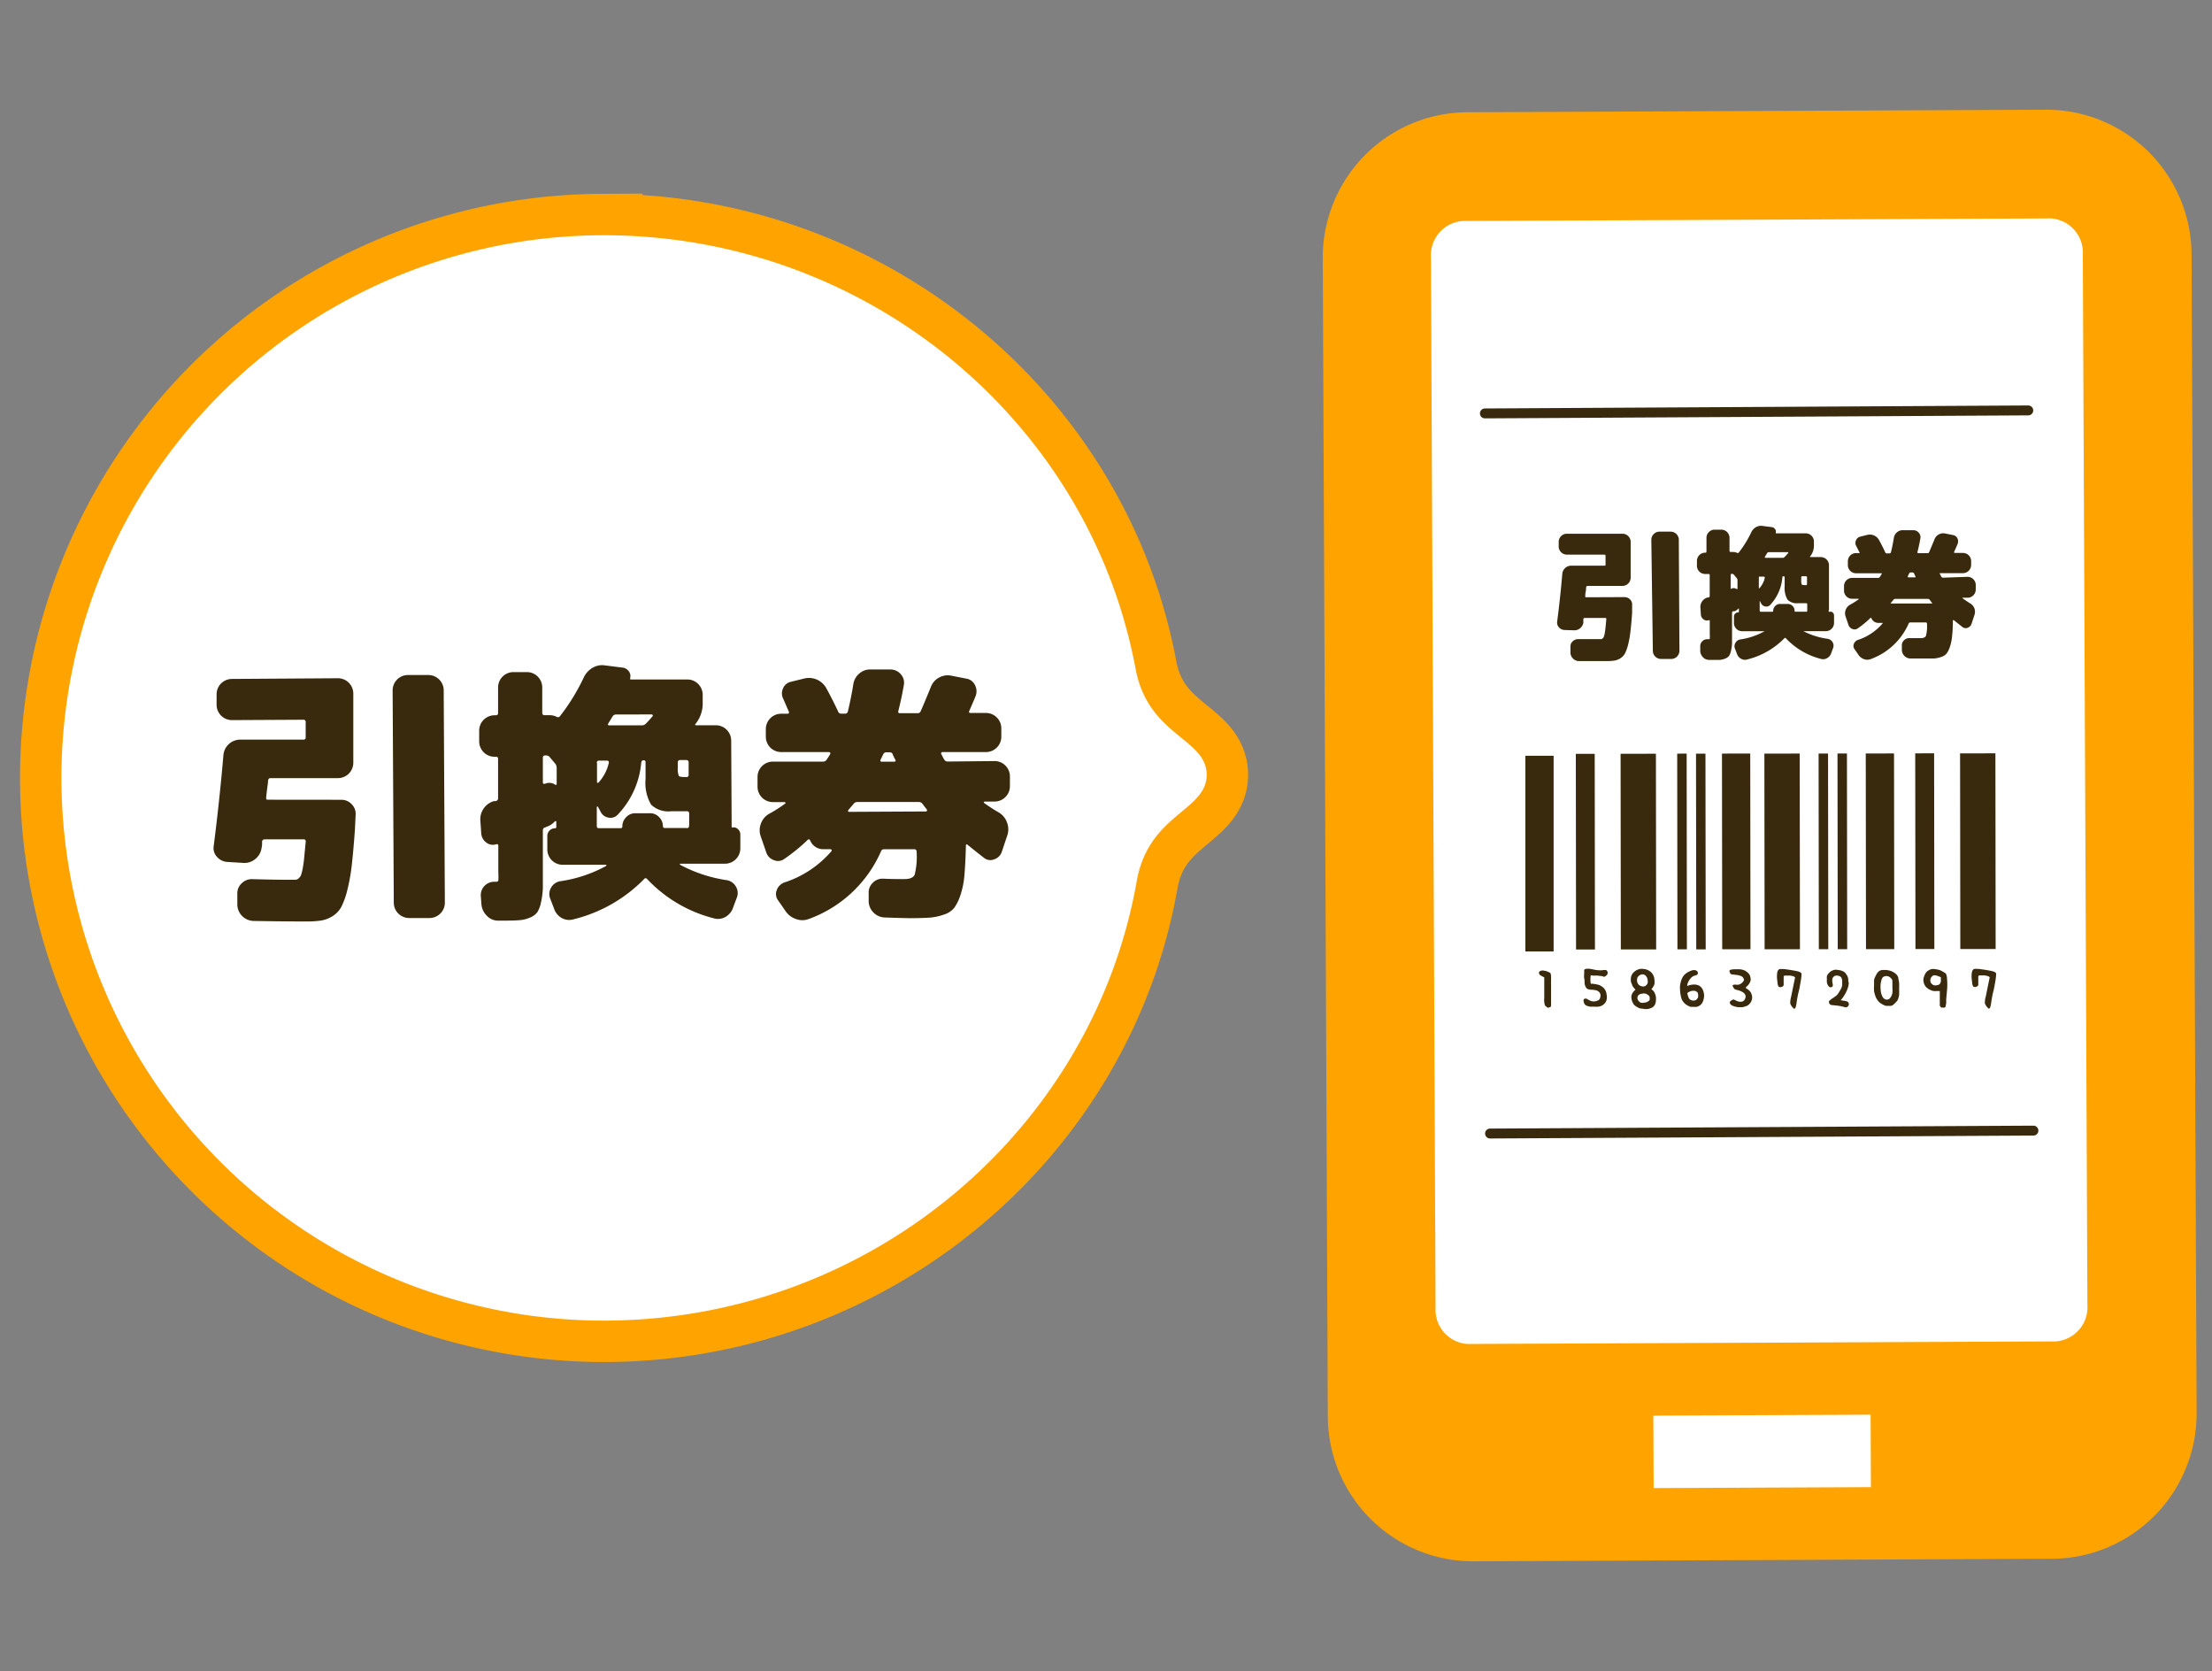 <svg id="レイヤー_1" data-name="レイヤー 1" xmlns="http://www.w3.org/2000/svg" viewBox="0 0 288 217.5"><rect x="0" y="0" width="288" height="217.5" fill="#808080" stroke="none"/><defs><style>.cls-1{fill:#ffa300;}.cls-2{fill:#fff;}.cls-3{fill:#392a0d;}.cls-4,.cls-5{fill:none;}.cls-4{stroke:#392a0d;stroke-linecap:round;stroke-linejoin:round;stroke-width:1.29px;}.cls-5{stroke:#ffa300;stroke-miterlimit:10;stroke-width:10.78px;}</style></defs><title>ponkatsu-guide2-flow2</title><path class="cls-1" d="M286,183.95l-.66-150.89a18.92,18.92,0,0,0-18.94-18.78L191,14.61a18.92,18.92,0,0,0-18.78,18.94l.66,150.89a18.92,18.92,0,0,0,18.94,18.78l75.44-.33A18.92,18.92,0,0,0,286,183.95Z"/><path class="cls-2" d="M191,28.76l75.44-.33a4.45,4.45,0,0,1,4.74,4.69l.6,136.74a4.45,4.45,0,0,1-4.69,4.74l-75.44.33a4.45,4.45,0,0,1-4.74-4.69l-.6-136.74A4.45,4.45,0,0,1,191,28.76Z"/><rect class="cls-2" x="215.29" y="184.19" width="28.29" height="9.43" transform="translate(-0.83 1.01) rotate(-0.25)"/><rect class="cls-3" x="198.74" y="98.12" width="3.68" height="25.47" transform="matrix(1, 0, 0, 1, -0.14, 0.25)"/><rect class="cls-3" x="224.22" y="98.08" width="3.68" height="25.47" transform="translate(-0.14 0.28) rotate(-0.07)"/><rect class="cls-3" x="211.02" y="98.1" width="4.6" height="25.47" transform="translate(-0.14 0.27) rotate(-0.07)"/><rect class="cls-3" x="229.74" y="98.08" width="4.6" height="25.47" transform="translate(-0.14 0.29) rotate(-0.07)"/><rect class="cls-3" x="205.19" y="98.11" width="2.46" height="25.47" transform="translate(-0.14 0.26) rotate(-0.07)"/><rect class="cls-3" x="242.94" y="98.06" width="3.68" height="25.47" transform="translate(-0.14 0.31) rotate(-0.07)"/><rect class="cls-3" x="255.22" y="98.05" width="4.6" height="25.47" transform="translate(-0.14 0.32) rotate(-0.07)"/><rect class="cls-3" x="249.38" y="98.05" width="2.46" height="25.47" transform="translate(-0.14 0.31) rotate(-0.07)"/><rect class="cls-3" x="218.39" y="98.09" width="1.23" height="25.47" transform="translate(-0.14 0.27) rotate(-0.07)"/><rect class="cls-3" x="220.84" y="98.09" width="1.23" height="25.47" transform="translate(-0.14 0.28) rotate(-0.07)"/><rect class="cls-3" x="236.8" y="98.07" width="1.23" height="25.47" transform="translate(-0.14 0.3) rotate(-0.07)"/><rect class="cls-3" x="239.26" y="98.07" width="1.23" height="25.47" transform="translate(-0.14 0.3) rotate(-0.07)"/><path class="cls-3" d="M201.16,130.88a2.42,2.42,0,0,1-.1-1c0-.6,0-1.49,0-2.67-.41-.2-.61-.32-.63-.39l-.07-.2q0-.1.15-.22a.73.73,0,0,1,.51-.06,1.88,1.88,0,0,1,.49.13l.3.14c.1.05.15.32.14.82s0,.84,0,1,0,.48,0,.89,0,.8,0,1.17,0,.57-.1.59l-.35.1C201.33,131,201.22,130.95,201.16,130.88Z"/><path class="cls-3" d="M206.5,130.87a.72.72,0,0,1-.3-.46c-.07-.22,0-.36.1-.41a.45.45,0,0,1,.41.07,1.92,1.92,0,0,0,.51.24,1.08,1.08,0,0,0,.55,0,1.55,1.55,0,0,0,.38-.14.63.63,0,0,0,.21-.41.67.67,0,0,0-.09-.56.84.84,0,0,0-.51-.31,3.19,3.19,0,0,0-.58-.07,1.08,1.08,0,0,1-.41-.07.46.46,0,0,1-.24-.17,1.23,1.23,0,0,1-.13-.24,1.35,1.35,0,0,1-.09-.44c0-.19,0-.38-.05-.56a2.57,2.57,0,0,1,0-.59q0-.33,0-.46c0-.1.1-.15.29-.19a2,2,0,0,1,.43,0l.44.08a4.07,4.07,0,0,0,.61.1,3.09,3.09,0,0,0,.64,0,1,1,0,0,1,.47,0,.38.38,0,0,1,.17.31.41.41,0,0,1-.21.41c-.15.13-.27.16-.34.12a.57.57,0,0,0-.3-.08l-.41-.05a2.92,2.92,0,0,0-.47,0,1.73,1.73,0,0,1-.46-.06,3.13,3.13,0,0,0,0,1.11,3.84,3.84,0,0,1,1.08.17,1.9,1.9,0,0,1,.6.39,1.32,1.32,0,0,1,.31.52,3,3,0,0,1,.1.57,1.53,1.53,0,0,1-.05.51,1.14,1.14,0,0,1-.24.41,1.28,1.28,0,0,1-.38.29,1.53,1.53,0,0,1-.47.13,4.33,4.33,0,0,1-.51,0h-.51A2.53,2.53,0,0,1,206.5,130.87Z"/><path class="cls-3" d="M213.78,131.28a1,1,0,0,1-.44-.1c-.13-.07-.27-.15-.41-.24a1,1,0,0,1-.32-.38,1.82,1.82,0,0,1-.19-.57,1,1,0,0,1,.06-.6,1.78,1.78,0,0,1,.46-.58,2.32,2.32,0,0,1-.43-.56c0-.1-.09-.23-.13-.36a1.23,1.23,0,0,1-.05-.44,1.3,1.3,0,0,1,.1-.5,1.15,1.15,0,0,1,.35-.46,1.57,1.57,0,0,1,.41-.27l.31-.1a2,2,0,0,1,.48,0,1.65,1.65,0,0,1,.71.22,1.36,1.36,0,0,1,.53.53,1.55,1.55,0,0,1,.19.67,3.17,3.17,0,0,1,0,.55,1.93,1.93,0,0,1-.4.66,1.3,1.3,0,0,1,.42.47,2,2,0,0,1,.17.54,3.54,3.54,0,0,1,0,.48,1.48,1.48,0,0,1-.13.52.88.88,0,0,1-.52.45,1.49,1.49,0,0,1-.74.13Zm.64-3.13a.61.61,0,0,0,.11-.24.88.88,0,0,0,0-.28,1.61,1.61,0,0,0-.07-.32.73.73,0,0,0-.22-.33.58.58,0,0,0-.38-.16.84.84,0,0,0-.44.16.65.65,0,0,0-.28.51.88.88,0,0,0,.13.57.73.73,0,0,0,.47.31.65.65,0,0,0,.51-.05Zm.3,2.1a.26.26,0,0,0,.07-.19,1.91,1.91,0,0,1,0-.2.41.41,0,0,0-.06-.2,1,1,0,0,0-.18-.18l-.27-.14a1,1,0,0,0-.49,0,.74.74,0,0,0-.47.2.52.52,0,0,0-.13.35.56.56,0,0,0,.14.37,1,1,0,0,0,.28.24.88.88,0,0,0,.49,0,.83.83,0,0,0,.46-.15Z"/><path class="cls-3" d="M219.35,130.61a1.79,1.79,0,0,1-.38-.52,3.22,3.22,0,0,1-.16-.63,3.42,3.42,0,0,1-.07-.66,3,3,0,0,1,0-.52,3.09,3.09,0,0,1,.1-.47,2.51,2.51,0,0,1,.16-.46,1.68,1.68,0,0,1,.25-.4,2.08,2.08,0,0,1,.38-.33,2.38,2.38,0,0,1,.61-.29.76.76,0,0,1,.61,0,.35.35,0,0,1,.21.35c0,.15-.13.24-.35.29a1,1,0,0,0-.57.35,1.85,1.85,0,0,0-.29.41,1.69,1.69,0,0,0-.12.27.94.94,0,0,0-.05.34,2.47,2.47,0,0,1,.78-.19,1.52,1.52,0,0,1,.74.13,1.15,1.15,0,0,1,.55.68,1.71,1.71,0,0,1,.08,1,1.67,1.67,0,0,1-.26.67,1.49,1.49,0,0,1-.33.29,1.12,1.12,0,0,1-.34.13,2,2,0,0,1-.38,0h-.41A2.13,2.13,0,0,1,219.35,130.61Zm1.68-.66a.71.71,0,0,0,.07-.38,1,1,0,0,0-.05-.32.52.52,0,0,0-.16-.18.47.47,0,0,0-.25-.1,2.08,2.08,0,0,0-.35,0,1.5,1.5,0,0,0-.6.28,1.92,1.92,0,0,0,.24.74.67.67,0,0,0,.41.23.69.69,0,0,0,.49-.07A.46.46,0,0,0,221,129.94Z"/><path class="cls-3" d="M225.57,130.9a.65.65,0,0,1-.34-.32c-.05-.13,0-.24.18-.35s.27-.15.34-.13l.35.17a1.07,1.07,0,0,0,.57.11.52.52,0,0,0,.46-.24.94.94,0,0,0,.15-.41.54.54,0,0,0-.1-.32.91.91,0,0,0-.35-.31,2.64,2.64,0,0,0-.63-.24c-.26-.05-.4-.13-.44-.21l-.14-.24a.15.15,0,0,1,0-.19.5.5,0,0,1,.3-.06,1.76,1.76,0,0,0,.46,0,1,1,0,0,0,.49-.3c.16-.16.22-.29.18-.4a1,1,0,0,0-.13-.25.76.76,0,0,0-.27-.18,2.12,2.12,0,0,0-.45-.12l-.5-.06a1.61,1.61,0,0,1-.34-.06s-.1-.1-.16-.27,0-.27.14-.3a2.4,2.4,0,0,1,.51-.06c.17,0,.39,0,.67,0a2.2,2.2,0,0,1,.68.18,1.9,1.9,0,0,1,.44.34,1,1,0,0,1,.24.42,1.73,1.73,0,0,1,.06.4.86.86,0,0,1-.13.41,1.19,1.19,0,0,1-.26.37,2.24,2.24,0,0,0-.28.3,4.13,4.13,0,0,1,.41.29,1.29,1.29,0,0,1,.28.32,2.07,2.07,0,0,1,.13.36,1,1,0,0,1,0,.55,1.11,1.11,0,0,1-.29.55,1,1,0,0,1-.37.28l-.34.11a1.18,1.18,0,0,1-.34.06h-.38A2.79,2.79,0,0,1,225.57,130.9Z"/><path class="cls-3" d="M233.19,130.84a1.68,1.68,0,0,0-.1-.2,2.9,2.9,0,0,1,.12-.93c.11-.56.28-1.39.51-2.49a.66.66,0,0,0-.3-.17l-.34-.07-.34,0h-.38a.19.19,0,0,0-.13.2v.54c0,.1,0,.21,0,.38a.29.29,0,0,1-.23.34.43.43,0,0,1-.4,0c-.1-.07-.16-.33-.2-.8a3.47,3.47,0,0,1,0-1.08c.06-.26.18-.41.36-.43a4,4,0,0,1,.86.05c.4.05.81.12,1.27.21s.68.22.67.41a7.91,7.91,0,0,1-.09.82c-.05.34-.12.66-.18,1s-.15.6-.21.91-.12.63-.17,1a3,3,0,0,1-.14.63.25.25,0,0,1-.18.15A1.89,1.89,0,0,1,233.19,130.84Z"/><path class="cls-3" d="M239.82,131a4.7,4.7,0,0,0-.55-.1l-.64-.07c-.24,0-.38-.08-.43-.18a.39.39,0,0,1-.07-.2v-.14s.15-.16.46-.37a5.82,5.82,0,0,0,.57-.41,2.41,2.41,0,0,0,.24-.33c.1-.15.19-.32.3-.5a1.29,1.29,0,0,0,.15-.58c0-.21,0-.36,0-.48a1,1,0,0,0-.1-.38.59.59,0,0,0-.44-.26.62.62,0,0,0-.54.1.58.58,0,0,0-.21.47,2.08,2.08,0,0,0,.07.57c0,.18,0,.29-.13.33s-.24.05-.3,0a.61.61,0,0,1-.21-.24,1,1,0,0,1-.13-.37,2.65,2.65,0,0,1,0-.43,1.72,1.72,0,0,1,0-.38.92.92,0,0,1,.24-.37,1.59,1.59,0,0,1,.34-.3l.32-.13a1.31,1.31,0,0,1,.54,0,2,2,0,0,1,.63.16,1.32,1.32,0,0,1,.34.24l.2.3a1.16,1.16,0,0,1,.17.48c0,.18,0,.35.07.49a2.56,2.56,0,0,1-.19.85,4.8,4.8,0,0,1-.86,1.42q.62.1.82.15a.39.39,0,0,1,.24.36c0,.2-.11.34-.38.43Z"/><path class="cls-3" d="M244.71,130.48a2.58,2.58,0,0,1-.39-.5,2.37,2.37,0,0,1-.2-.5A3.15,3.15,0,0,1,244,129a4.29,4.29,0,0,1,0-.7c0-.32,0-.56,0-.71a1.41,1.41,0,0,1,.13-.41c.07-.14.13-.25.17-.35a1.33,1.33,0,0,1,.23-.31.68.68,0,0,1,.31-.21.91.91,0,0,1,.32-.06h.34a2.82,2.82,0,0,1,.55.09,2,2,0,0,1,.71.36,1.07,1.07,0,0,1,.4.57c0,.22.08.42.1.6a8.18,8.18,0,0,1,0,.85,6,6,0,0,1,0,.77c0,.15-.05.26-.07.35a1.43,1.43,0,0,1-.1.28.64.64,0,0,1-.16.24,2.89,2.89,0,0,0-.21.22,1.66,1.66,0,0,1-.24.21.56.56,0,0,1-.27.13,1.4,1.4,0,0,1-.34,0h-.34A2.92,2.92,0,0,1,244.71,130.48Zm1.54-.82a1.66,1.66,0,0,0,.14-.43,4.77,4.77,0,0,0,0-.66c0-.3,0-.49,0-.57a2,2,0,0,1,0-.28.6.6,0,0,0-.08-.28,1.5,1.5,0,0,0-.29-.27.68.68,0,0,0-.54-.11.54.54,0,0,0-.41.24,1.27,1.27,0,0,0-.13.36,3,3,0,0,0-.08.39,3.69,3.69,0,0,0,0,.78,2.12,2.12,0,0,0,.24.9.7.7,0,0,0,.44.37A.61.61,0,0,0,246,130,1.64,1.64,0,0,0,246.25,129.66Z"/><path class="cls-3" d="M252.56,130.85V130c0-.21,0-.55,0-1a3.5,3.5,0,0,0-.54,0,1.28,1.28,0,0,1-.69-.15,1.64,1.64,0,0,1-.58-.4,1.35,1.35,0,0,1-.29-.61,1.2,1.2,0,0,1,0-.58,2.61,2.61,0,0,1,.18-.46,1,1,0,0,1,.32-.41,2.7,2.7,0,0,1,.43-.23,1.44,1.44,0,0,1,.66,0,2.22,2.22,0,0,1,.63.16,3.86,3.86,0,0,1,.38.21l.28.17a1.65,1.65,0,0,1,.16.71,7.68,7.68,0,0,1,0,1.48c-.05.57-.08.93-.1,1.09a3.3,3.3,0,0,0,0,.46,2.45,2.45,0,0,1-.07.46c0,.15-.1.24-.18.25l-.35,0A.4.4,0,0,1,252.56,130.85Zm.07-2.93a.34.34,0,0,0,.07-.2v-.2c0-.07,0-.18,0-.32-.51-.24-.86-.31-1-.22a.69.69,0,0,0-.35.46.62.62,0,0,0,.08.52.71.71,0,0,0,.4.29,1.08,1.08,0,0,0,.73-.16Z"/><path class="cls-3" d="M258.53,130.82a1.68,1.68,0,0,0-.1-.2,2.9,2.9,0,0,1,.12-.93c.11-.56.28-1.39.51-2.49a.66.66,0,0,0-.3-.17l-.34-.07-.34,0h-.38a.19.19,0,0,0-.13.2v.54c0,.1,0,.21,0,.38a.29.29,0,0,1-.23.34.43.43,0,0,1-.4,0c-.1-.07-.16-.33-.2-.8a3.47,3.47,0,0,1,0-1.08c.06-.26.18-.41.36-.43a4,4,0,0,1,.86.05c.4.05.81.12,1.27.21s.68.22.67.41a7.91,7.91,0,0,1-.09.82c-.05.34-.12.66-.18,1s-.15.6-.21.91-.12.63-.17,1a3,3,0,0,1-.14.63.25.25,0,0,1-.18.15A1.89,1.89,0,0,1,258.53,130.82Z"/><path class="cls-3" d="M211.52,77.72a1,1,0,0,1,.72.31.92.92,0,0,1,.26.74l0,1q-.1,1.46-.22,2.43a12.85,12.85,0,0,1-.3,1.7,5.43,5.43,0,0,1-.4,1.13,1.69,1.69,0,0,1-.59.64,2.07,2.07,0,0,1-.78.31,6.94,6.94,0,0,1-1.05.07q-1.46,0-3.6,0a1.14,1.14,0,0,1-1.09-1.08l0-.76a.92.92,0,0,1,.29-.73,1,1,0,0,1,.74-.29q1.7,0,2.68,0h.3a.37.37,0,0,0,.2-.11.57.57,0,0,0,.15-.23,3.45,3.45,0,0,0,.11-.46q.06-.33.1-.73t.1-1.08a.13.13,0,0,0-.15-.15h-2.66a.17.17,0,0,0-.18.15s0,.13,0,.23a2.3,2.3,0,0,1,0,.23,1.15,1.15,0,0,1-.42.73,1.14,1.14,0,0,1-.79.27L203.67,82a1,1,0,0,1-.7-.35.87.87,0,0,1-.23-.72q.41-3.18.67-6.24a1.16,1.16,0,0,1,1.14-1.06l4.32,0c.11,0,.17,0,.17-.15V72.36a.15.15,0,0,0-.17-.17l-4.87,0a1.07,1.07,0,0,1-1.06-1v-.66a1.07,1.07,0,0,1,1-1.06l7.31,0a1.07,1.07,0,0,1,1.06,1l0,4.73a1.07,1.07,0,0,1-1,1.06l-4.62,0c-.09,0-.14.06-.17.17s0,.33-.06.57-.05.44-.06.57,0,.17.15.17Zm6-8.52a1.07,1.07,0,0,1,1.06,1l.08,14.51a1.07,1.07,0,0,1-1,1.06h-1.4a1.07,1.07,0,0,1-1.06-1L215,70.26a1.07,1.07,0,0,1,1-1.06Z"/><path class="cls-3" d="M238.31,79.61a.45.45,0,0,1,.34.15.48.48,0,0,1,.14.33v1a1.07,1.07,0,0,1-1,1.06l-3,0s0,0,0,0a0,0,0,0,0,0,0,9.79,9.79,0,0,0,3.18,1,.88.88,0,0,1,.62.42.85.85,0,0,1,.09.74l-.25.68a1.15,1.15,0,0,1-.54.67,1,1,0,0,1-.82.1,9.43,9.43,0,0,1-4.54-2.67c-.08-.09-.15-.09-.22,0a10.12,10.12,0,0,1-4.8,2.74,1,1,0,0,1-.83-.09,1.16,1.16,0,0,1-.54-.66l-.26-.68a.84.84,0,0,1,.08-.74.88.88,0,0,1,.62-.43,9.24,9.24,0,0,0,3.17-1.07,0,0,0,0,0,0,0,0,0,0,0,0,0,0l-2.93,0a1.07,1.07,0,0,1-1.06-1v-.89a.54.54,0,0,1,.55-.56.08.08,0,0,0,.09-.09v-.35a.06.06,0,0,0,0-.06.06.06,0,0,0-.06,0,1.35,1.35,0,0,1-.5.35l-.1,0-.1,0a.2.2,0,0,0-.13.2v2.46q0,.92,0,1.47a5.43,5.43,0,0,1-.13,1,2,2,0,0,1-.25.67,1.16,1.16,0,0,1-.49.35,2.22,2.22,0,0,1-.72.18q-.38,0-1,0l-.44,0a1.07,1.07,0,0,1-.76-.35,1.25,1.25,0,0,1-.35-.77l0-.57a.92.92,0,0,1,1-1h.07c.1,0,.15,0,.17-.08a4.41,4.41,0,0,0,0-.56V80.84c0-.1,0-.14-.15-.11a.72.72,0,0,1-.67-.12.84.84,0,0,1-.34-.62l-.06-.9a1.28,1.28,0,0,1,.93-1.32l.06,0,.05,0a.19.19,0,0,0,.17-.2V74.86a.13.13,0,0,0-.15-.15H222a1.07,1.07,0,0,1-1.06-1V73a1.07,1.07,0,0,1,1-1.06h.09c.1,0,.15-.06.15-.17V70a1.07,1.07,0,0,1,1-1.06h.94a1.07,1.07,0,0,1,1.06,1v1.74a.15.15,0,0,0,.17.17h.35a1,1,0,0,1,.46.11.17.17,0,0,0,.24-.06,13.91,13.91,0,0,0,1.61-2.61,1.48,1.48,0,0,1,.59-.66,1.27,1.27,0,0,1,.83-.18l1.26.16a.6.6,0,0,1,.42.26.5.5,0,0,1,.09.46c0,.06,0,.09.07.09l3.84,0a1.07,1.07,0,0,1,1.06,1v.54a2.23,2.23,0,0,1-.49,1.46c-.06.06,0,.09.06.09h1.33a1.07,1.07,0,0,1,1.06,1l0,5.89A.06.06,0,0,0,238.31,79.61Zm-12.87-3a.71.71,0,0,1,.65.05c.09.06.13,0,.13-.06V75.54a.47.47,0,0,0-.09-.28l-.37-.44a.3.3,0,0,0-.26-.13h0c-.11,0-.17.05-.17.15v1.7C225.3,76.62,225.35,76.65,225.45,76.63ZM229,75.21v1.31a.06.06,0,0,0,0,.06s0,0,.06,0a3,3,0,0,0,.71-1.35c0-.11,0-.17-.13-.17h-.54C229,75,229,75.1,229,75.21Zm6.3,4.25v-.78a.15.15,0,0,0-.17-.17h-1a1.7,1.7,0,0,1-1.39-.45,3,3,0,0,1-.38-1.75V75.15c0-.09,0-.13-.15-.13s-.12,0-.15.15a5.89,5.89,0,0,1-1.55,3.53.67.67,0,0,1-.64.24.72.72,0,0,1-.57-.4l-.19-.35,0,0s0,0,0,0v1.27q0,.17.15.17h1.48a.11.11,0,0,0,.13-.13.86.86,0,0,1,.26-.62.84.84,0,0,1,.63-.27h1a.84.84,0,0,1,.63.26.86.86,0,0,1,.26.62.11.11,0,0,0,.13.13h1.46A.15.15,0,0,0,235.29,79.46Zm-5.5-7c-.06.1,0,.15.06.15h2.21a.37.37,0,0,0,.28-.11q.18-.19.48-.52s0-.09-.06-.11H230.3a.27.27,0,0,0-.24.15ZM235.27,76v-.83a.15.15,0,0,0-.17-.17h-.41a.15.15,0,0,0-.17.17v.35a1.33,1.33,0,0,0,.07.56c0,.05.21.08.49.08h0A.15.15,0,0,0,235.27,76Z"/><path class="cls-3" d="M256.18,75.08a1.07,1.07,0,0,1,1.06,1v.66a1.07,1.07,0,0,1-1,1.06h-.66a.06.06,0,0,0-.06,0,0,0,0,0,0,0,.06,11.43,11.43,0,0,0,1,.68,1.29,1.29,0,0,1,.55.66,1.31,1.31,0,0,1,0,.85l-.38,1.15a.8.8,0,0,1-.5.51.69.69,0,0,1-.69-.1l-1.13-.9c-.07,0-.11,0-.11.07q0,1.2-.1,2a5.8,5.8,0,0,1-.27,1.37,3.31,3.31,0,0,1-.42.88,1.43,1.43,0,0,1-.7.47,3.81,3.81,0,0,1-.94.21q-.46,0-1.31,0l-1.81,0a1.14,1.14,0,0,1-1.09-1.08l0-.57a.9.9,0,0,1,.28-.72.92.92,0,0,1,.71-.28q.7,0,1.46,0,.55,0,.69-.3a5.06,5.06,0,0,0,.13-1.57.15.15,0,0,0-.17-.17h-2a.22.22,0,0,0-.22.15,8.57,8.57,0,0,1-4.94,4.62,1.2,1.2,0,0,1-.87,0,1.37,1.37,0,0,1-.71-.54l-.52-.75a.72.72,0,0,1-.09-.69.86.86,0,0,1,.51-.51,7.15,7.15,0,0,0,3.22-2.14.06.06,0,0,0,0-.08.09.09,0,0,0-.08,0h-.42a1,1,0,0,1-.94-.59c0-.1-.11-.11-.19,0a12.22,12.22,0,0,1-1.56,1.28.72.72,0,0,1-.72.1.83.83,0,0,1-.52-.53l-.39-1.14a1.28,1.28,0,0,1,.58-1.48A9.55,9.55,0,0,0,242,78a0,0,0,0,0,0-.06.06.06,0,0,0-.06,0h-.79a1.07,1.07,0,0,1-1.06-1v-.66a1.07,1.07,0,0,1,1-1.06l3.43,0a.28.28,0,0,0,.24-.13l.12-.19.12-.2a.08.08,0,0,0,0-.08.09.09,0,0,0-.08,0l-3.27,0a1.07,1.07,0,0,1-1.06-1v-.57a1.07,1.07,0,0,1,1-1.06h.44a.09.09,0,0,0,.08,0,.09.09,0,0,0,0-.08l-.45-.88a.8.8,0,0,1,0-.72.76.76,0,0,1,.54-.46l.92-.23a1.36,1.36,0,0,1,1.52.66q.43.77.82,1.62a.22.22,0,0,0,.22.13H246a.19.19,0,0,0,.2-.15q.22-.89.38-1.89a1.17,1.17,0,0,1,.41-.71,1.11,1.11,0,0,1,.78-.27h1.37a.92.92,0,0,1,.69.34.86.86,0,0,1,.2.73q-.16.93-.38,1.77c0,.1,0,.15.11.15h1.2a.21.21,0,0,0,.22-.15q.18-.41.69-1.65a1.19,1.19,0,0,1,.56-.64,1.21,1.21,0,0,1,.84-.12l1,.2a.78.78,0,0,1,.59.44.9.9,0,0,1,0,.76q-.05.15-.44,1c0,.09,0,.13.09.13h1.07a1.07,1.07,0,0,1,1.06,1v.57a1.07,1.07,0,0,1-1,1.06l-3,0a.09.09,0,0,0-.08,0,.08.08,0,0,0,0,.08l.1.2a1.51,1.51,0,0,0,.1.18.25.25,0,0,0,.24.13Zm-9.93,3.47,5.24,0s0,0,.06,0a.09.09,0,0,0,0-.08q-.11-.13-.3-.39a.3.3,0,0,0-.26-.13l-4.21,0a.3.3,0,0,0-.26.13l-.33.39Q246.1,78.55,246.25,78.55ZM248.39,75c0,.1,0,.15.09.15h.81c.11,0,.14,0,.09-.15a1.24,1.24,0,0,1-.09-.17l-.08-.17a.2.2,0,0,0-.2-.15h-.24a.23.23,0,0,0-.2.13l-.09.19Z"/><line class="cls-4" x1="193.33" y1="53.81" x2="264.08" y2="53.42"/><line class="cls-4" x1="194" y1="147.54" x2="264.75" y2="147.16"/><path class="cls-5" d="M8,101.65a70.62,70.62,0,0,0,71,70.24c34.27-.19,63.25-24.67,69-57.19,1.54-8.78,9.14-9.13,9.11-13.88s-7.62-5-9.26-13.78c-6.06-32.44-35.3-56.6-69.59-56.42A70.64,70.64,0,0,0,8,101.65Z"/><path class="cls-2" d="M8,101.65a70.62,70.62,0,0,0,71,70.24c34.27-.19,63.25-24.67,69-57.19,1.54-8.78,9.14-9.13,9.11-13.88s-7.62-5-9.26-13.78c-6.06-32.44-35.3-56.6-69.59-56.42A70.64,70.64,0,0,0,8,101.65Z"/><path class="cls-3" d="M44.43,104.1a1.81,1.81,0,0,1,1.37.59,1.74,1.74,0,0,1,.5,1.4l-.09,1.9q-.2,2.78-.41,4.62a24.32,24.32,0,0,1-.58,3.24,10.37,10.37,0,0,1-.76,2.15,3.21,3.21,0,0,1-1.12,1.22,4,4,0,0,1-1.49.59,13.25,13.25,0,0,1-2,.13q-2.78,0-6.86-.07a2.17,2.17,0,0,1-2.09-2.06l0-1.44a1.75,1.75,0,0,1,.56-1.39,1.83,1.83,0,0,1,1.4-.55q3.23.09,5.1.08l.56,0a.71.71,0,0,0,.39-.21,1.1,1.1,0,0,0,.3-.44,7.19,7.19,0,0,0,.21-.88q.12-.63.19-1.39t.2-2.06a.25.25,0,0,0-.28-.28l-5.06,0a.33.33,0,0,0-.35.28,4.26,4.26,0,0,1,0,.44,3.91,3.91,0,0,1-.07.44,2.21,2.21,0,0,1-.8,1.39,2.17,2.17,0,0,1-1.51.52l-2.15-.13a1.94,1.94,0,0,1-1.34-.66,1.65,1.65,0,0,1-.43-1.37q.77-6.05,1.27-11.89a2.2,2.2,0,0,1,2.17-2l8.23,0c.21,0,.32-.1.31-.28v-2a.28.28,0,0,0-.32-.31l-9.28.05a2,2,0,0,1-2-2V90.37a2,2,0,0,1,2-2L44,88.28a2,2,0,0,1,2,2l0,9a2,2,0,0,1-2,2l-8.79,0q-.25,0-.31.32c0,.26-.06.62-.12,1.09s-.1.83-.12,1.09,0,.32.28.31ZM55.77,87.86a2,2,0,0,1,2,2l.15,27.63a2,2,0,0,1-2,2H53.27a2,2,0,0,1-2-2l-.15-27.63a2,2,0,0,1,2-2Z"/><path class="cls-3" d="M95.47,107.68a.86.86,0,0,1,.65.28.9.9,0,0,1,.27.63v1.83a2,2,0,0,1-2,2l-5.77,0a.08.08,0,0,0-.07.14,18.62,18.62,0,0,0,6.06,2,1.67,1.67,0,0,1,1.18.8,1.62,1.62,0,0,1,.17,1.41l-.49,1.3a2.19,2.19,0,0,1-1,1.27,1.94,1.94,0,0,1-1.56.18,18,18,0,0,1-8.64-5.09c-.14-.16-.28-.17-.42,0a19.27,19.27,0,0,1-9.15,5.22,2,2,0,0,1-1.58-.17,2.2,2.2,0,0,1-1-1.26l-.5-1.3a1.6,1.6,0,0,1,.15-1.41,1.66,1.66,0,0,1,1.17-.81,17.63,17.63,0,0,0,6-2,.08.08,0,0,0,0-.09.08.08,0,0,0-.09-.05l-5.59,0a2,2,0,0,1-2-2v-1.69a1,1,0,0,1,1-1.06.16.16,0,0,0,.17-.18V107a.11.11,0,0,0-.18-.1,2.6,2.6,0,0,1-.95.67.42.42,0,0,0-.19.07.43.43,0,0,1-.19.07.39.39,0,0,0-.24.39l0,4.67q0,1.76,0,2.8a10.56,10.56,0,0,1-.25,1.92,3.74,3.74,0,0,1-.49,1.27,2.22,2.22,0,0,1-.93.67,4.22,4.22,0,0,1-1.37.34q-.72.06-2,.06c-.3,0-.59,0-.84,0a2,2,0,0,1-1.44-.66,2.39,2.39,0,0,1-.68-1.47l-.08-1.09a1.75,1.75,0,0,1,1.82-1.84h.14c.19,0,.29-.05.32-.16a8.18,8.18,0,0,0,0-1.07l0-3.44q0-.28-.28-.21a1.37,1.37,0,0,1-1.28-.22,1.61,1.61,0,0,1-.66-1.17l-.12-1.72a2.45,2.45,0,0,1,1.78-2.51l.11,0,.11,0a.36.36,0,0,0,.31-.39l0-5.1a.25.25,0,0,0-.28-.28h-.18a2,2,0,0,1-2-2V95.1a2,2,0,0,1,2-2h.18c.19,0,.28-.11.28-.32l0-3.3a2,2,0,0,1,2-2H68.6a2,2,0,0,1,2,2l0,3.3a.28.28,0,0,0,.32.31h.67a2,2,0,0,1,.88.21.33.33,0,0,0,.46-.11,26.51,26.51,0,0,0,3.07-5,2.84,2.84,0,0,1,1.12-1.25,2.43,2.43,0,0,1,1.58-.34l2.39.3a1.14,1.14,0,0,1,.79.49,1,1,0,0,1,.16.88c0,.12,0,.18.14.17l7.31,0a2,2,0,0,1,2,2v1a4.24,4.24,0,0,1-.93,2.78q-.17.18.11.18h2.53a2,2,0,0,1,2,2l.06,11.21A.12.12,0,0,0,95.47,107.68ZM71,102a1.35,1.35,0,0,1,1.23.1q.25.18.25-.11V99.94a.9.9,0,0,0-.18-.53l-.71-.84a.57.57,0,0,0-.49-.24H71c-.21,0-.32.1-.32.28l0,3.23C70.69,102,70.78,102.07,71,102Zm6.73-2.71v2.5a.12.12,0,0,0,.05.1s.08,0,.12,0a5.64,5.64,0,0,0,1.36-2.57Q79.32,99,79,99H78Q77.7,99,77.7,99.31Zm12,8.09v-1.48a.28.28,0,0,0-.32-.31h-2a3.24,3.24,0,0,1-2.64-.86,5.65,5.65,0,0,1-.72-3.34V99.2c0-.16-.09-.25-.28-.24s-.23.1-.28.28a11.21,11.21,0,0,1-3,6.73,1.28,1.28,0,0,1-1.21.46,1.38,1.38,0,0,1-1.08-.77l-.36-.67a.12.12,0,0,0-.09,0s-.05,0-.05.07v2.43q0,.32.28.31l2.81,0a.22.22,0,0,0,.24-.25,1.65,1.65,0,0,1,.49-1.18,1.6,1.6,0,0,1,1.19-.52h1.9a1.6,1.6,0,0,1,1.2.5,1.64,1.64,0,0,1,.5,1.17.22.22,0,0,0,.25.25l2.78,0A.28.28,0,0,0,89.7,107.4ZM79.22,94.13c-.12.19-.08.28.11.28l4.22,0a.71.71,0,0,0,.53-.21q.35-.35.91-1c0-.09,0-.16-.11-.21L80.2,93a.52.52,0,0,0-.46.28Zm10.44,6.69V99.24a.28.28,0,0,0-.32-.31h-.77a.28.28,0,0,0-.32.32v.67a2.52,2.52,0,0,0,.13,1.07q.12.16.93.15h0A.28.28,0,0,0,89.66,100.83Z"/><path class="cls-3" d="M129.49,99.06a2,2,0,0,1,2,2v1.27a2,2,0,0,1-2,2h-1.27a.11.11,0,0,0-.11.07.07.07,0,0,0,0,.1,22,22,0,0,0,2,1.29,2.45,2.45,0,0,1,1,1.26,2.48,2.48,0,0,1,.06,1.62l-.73,2.18a1.53,1.53,0,0,1-1,1,1.3,1.3,0,0,1-1.32-.19q-1.13-.87-2.15-1.71-.21-.14-.21.14-.06,2.29-.19,3.78a11,11,0,0,1-.51,2.6,6.32,6.32,0,0,1-.8,1.67,2.73,2.73,0,0,1-1.33.89,7.29,7.29,0,0,1-1.79.4q-.88.07-2.5.08-.77,0-3.45-.09a2.17,2.17,0,0,1-2.09-2.06l0-1.09a1.73,1.73,0,0,1,.54-1.37,1.76,1.76,0,0,1,1.35-.53q1.34.06,2.78.05,1.05,0,1.32-.57a9.63,9.63,0,0,0,.25-3,.28.28,0,0,0-.32-.31l-3.9,0a.41.41,0,0,0-.42.28,16.33,16.33,0,0,1-9.41,8.8,2.3,2.3,0,0,1-1.65,0,2.62,2.62,0,0,1-1.34-1l-1-1.44a1.37,1.37,0,0,1-.17-1.32,1.64,1.64,0,0,1,1-1,13.6,13.6,0,0,0,6.13-4.08.12.12,0,0,0,0-.16.17.17,0,0,0-.16-.09h-.81a1.83,1.83,0,0,1-1.8-1.12c-.09-.19-.21-.21-.35-.07a23.47,23.47,0,0,1-3,2.44,1.37,1.37,0,0,1-1.37.18,1.57,1.57,0,0,1-1-1l-.75-2.18a2.34,2.34,0,0,1,.06-1.6,2.37,2.37,0,0,1,1-1.22,18.46,18.46,0,0,0,2.17-1.38.07.07,0,0,0,0-.11.11.11,0,0,0-.11-.07h-1.51a2,2,0,0,1-2-2v-1.27a2,2,0,0,1,2-2l6.54,0a.54.54,0,0,0,.46-.25l.23-.35q.16-.25.23-.39a.16.16,0,0,0,0-.16.17.17,0,0,0-.16-.09l-6.22,0a2,2,0,0,1-2-2V94.9a2,2,0,0,1,2-2h.84a.17.17,0,0,0,.16-.09.16.16,0,0,0,0-.16L102,91a1.53,1.53,0,0,1-.06-1.37,1.43,1.43,0,0,1,1-.88l1.75-.43a2.58,2.58,0,0,1,2.89,1.25q.81,1.47,1.56,3.08a.41.41,0,0,0,.42.24H110a.35.35,0,0,0,.39-.28q.41-1.69.72-3.59a2.21,2.21,0,0,1,.78-1.36,2.11,2.11,0,0,1,1.49-.52l2.6,0a1.74,1.74,0,0,1,1.32.64,1.63,1.63,0,0,1,.38,1.39q-.31,1.76-.72,3.38-.07.28.21.28h2.29a.41.41,0,0,0,.42-.28q.35-.77,1.32-3.14a2.27,2.27,0,0,1,1.07-1.22,2.3,2.3,0,0,1,1.6-.24l1.94.38a1.49,1.49,0,0,1,1.13.84,1.72,1.72,0,0,1,.08,1.44q-.1.28-.83,1.94-.1.25.18.25h2a2,2,0,0,1,2,2v1.09a2,2,0,0,1-2,2l-5.66,0a.17.17,0,0,0-.16.09.16.16,0,0,0,0,.16l.2.39a3.63,3.63,0,0,0,.2.35.49.49,0,0,0,.46.24Zm-18.91,6.61,10-.05s.08,0,.1-.09a.19.19,0,0,0,0-.16q-.21-.25-.57-.74a.57.57,0,0,0-.49-.24l-8,0a.57.57,0,0,0-.49.25l-.63.74Q110.29,105.67,110.57,105.67Zm4.08-6.81q-.14.28.18.28h1.55q.32,0,.17-.28a2.67,2.67,0,0,1-.18-.33c-.07-.15-.12-.26-.14-.33a.39.39,0,0,0-.39-.28h-.46a.43.43,0,0,0-.39.25l-.17.35Z"/></svg>